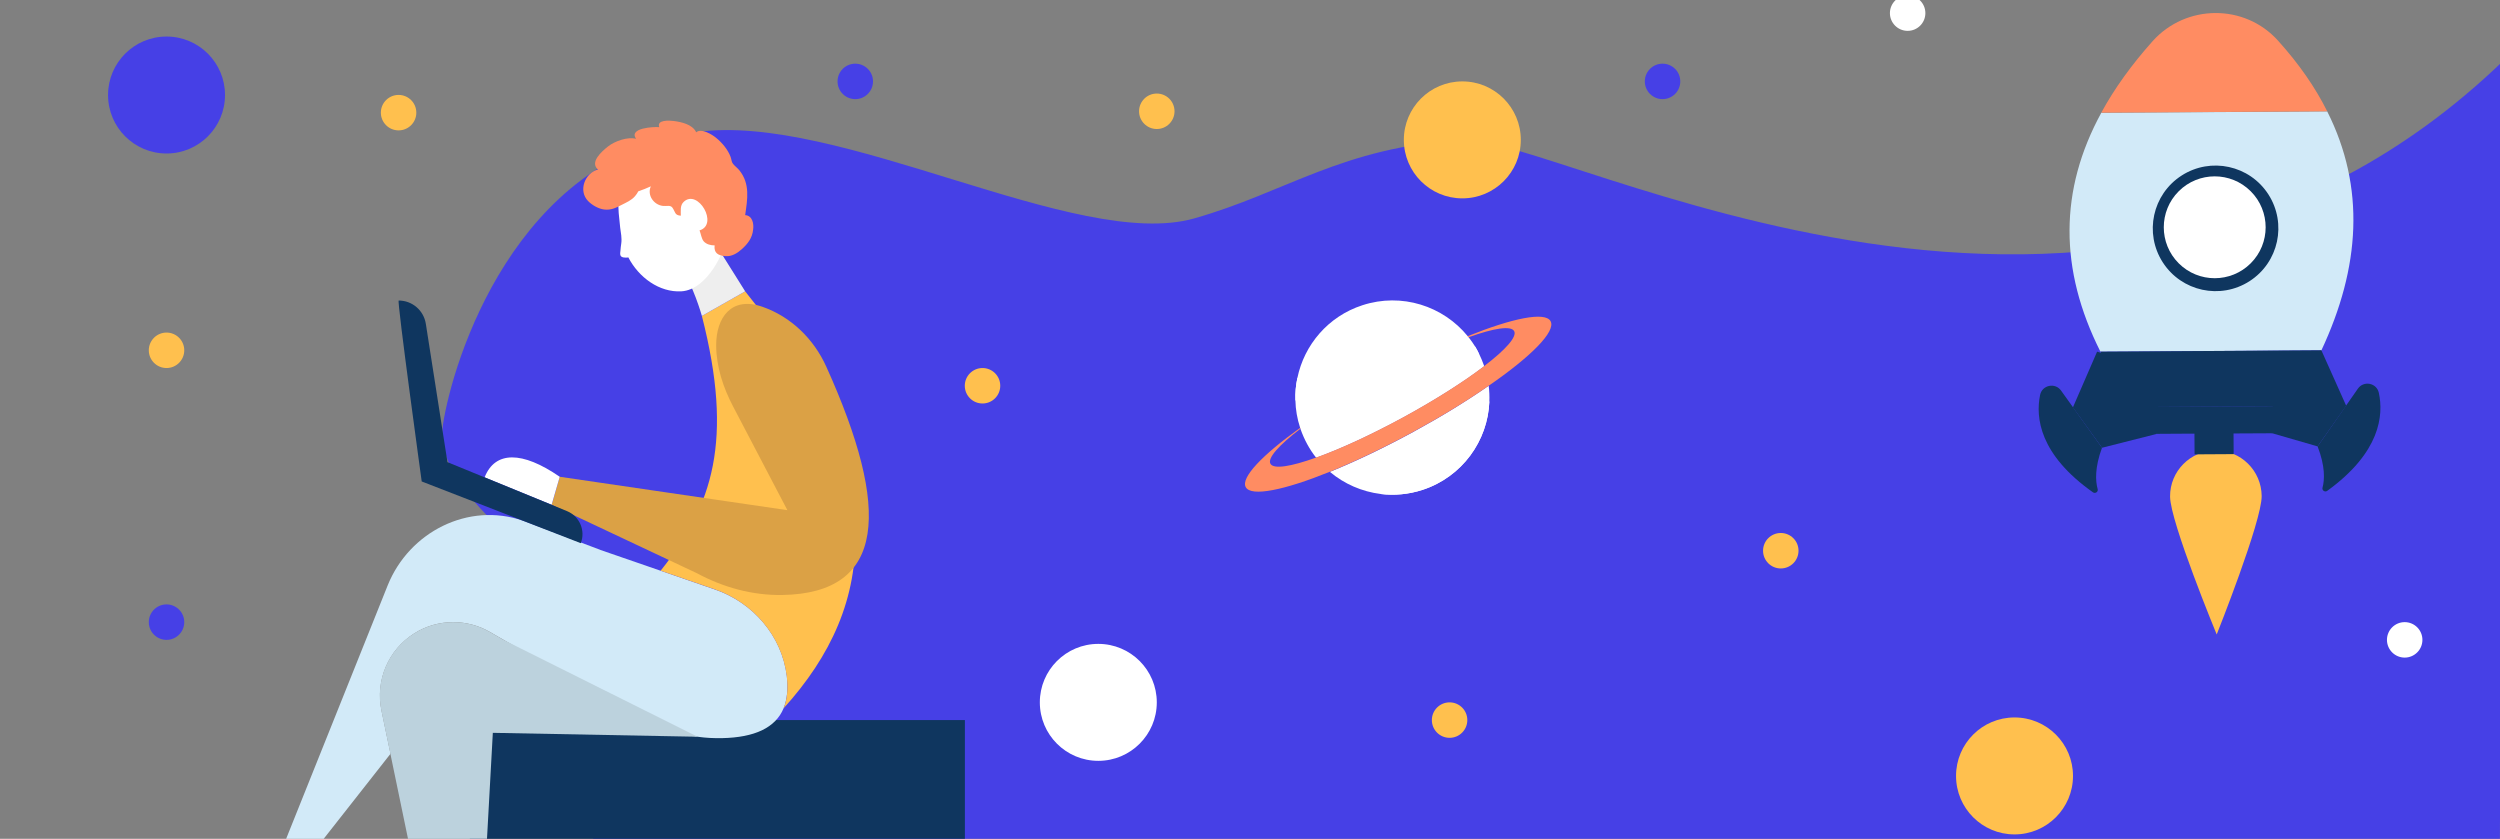 <?xml version="1.0" encoding="utf-8"?>
<!-- Generator: Adobe Illustrator 23.0.3, SVG Export Plug-In . SVG Version: 6.00 Build 0)  -->
<svg version="1.1" id="Layer_1" xmlns="http://www.w3.org/2000/svg" xmlns:xlink="http://www.w3.org/1999/xlink" x="0px" y="0px"
	 viewBox="0 0 2552.1 856.3" style="enable-background:new 0 0 2552.1 856.3;" xml:space="preserve">
<rect x="0" y="0" width="2552.1" height="856.3" fill="#808080" stroke="none"/>
<style type="text/css">
	.st0{clip-path:url(#SVGID_2_);}
	.st1{fill:#FFFFFF;}
	.st2{fill:#0F365F;}
	.st3{fill:#4640E6;}
	.st4{fill:#FFC04E;}
	.st5{fill:#D2EAF8;}
	.st6{fill:#BCD2DD;}
	.st7{fill:#DBA145;}
	.st8{fill:#EEEEEE;}
	.st9{fill:#FF8C62;}
</style>
<g>
	<g>
		<defs>
			<rect id="SVGID_1_" width="2552.1" height="856.3"/>
		</defs>
		<clipPath id="SVGID_2_">
			<use xlink:href="#SVGID_1_"  style="overflow:visible;"/>
		</clipPath>
		<g class="st0">
			<g>
				<path class="st3" d="M2555.5,62l-3.5,794.3H605.8c-7-12.6-7.5-25.8-3.6-38.4c9.9-31.3,42.6-61.4,49.6-92.8
					c5.6-25-5.1-49.4-24-73.7c-7.4-9.5-16.2-19.1-25.7-28.5c-3-3-6.2-6.1-9.3-9.1c-62.6-59.6-150.1-118.5-140.6-180.4
					c10.1-65.8,73.7-271.9,258.6-298.5c145.3-21,388.5,121.9,508.2,88.1c94.5-26.8,150.1-72.7,273.8-80.3
					C1590.1,136.8,2145.8,457.1,2555.5,62z"/>
			</g>
			<g>
				<g>
					<g>
						<path class="st2" d="M984.9,735.1H479.6v341.1c0,14.8,12,26.7,26.7,26.7h447.1c17.4,0,31.6-14.1,31.6-31.6V735.1z"/>
					</g>
					<g>
						<path class="st5" d="M799.9,723.1c-8.3,20-29.9,29.7-62.4,30.4c-8.5,0.2-16.9-0.2-25.3-1.4c-22.7-3-44.5-10.7-64.4-22.2
							l-133.5-76.6l-14.4-8.3c-11.5-6.6-24.5-9.9-37.2-9.9c-13.8,0-27.7,3.8-39.8,11.5c-26.5,16.7-39.9,48-33.5,78.7l9.1,43.6
							l-0.1,0.9l-90.7,115.4c-5.5-1.8-14-4.5-24.1-7.7l112.2-280c22-54.6,82.3-85.2,138-66l79,29.8l0.1,0.1l116.7,40.3
							c39.2,13.4,68.6,47.4,73.6,88.4C804.7,703.2,803.5,714.1,799.9,723.1z"/>
						<path class="st6" d="M712.3,752.1l-209.2-4l-17.5,318c-7.2,1.9-15.4,4-24.3,6.2l-62.9-303.4l-9.1-43.6
							c-6.4-30.8,7-62.1,33.5-78.7c12.2-7.7,26.1-11.5,39.8-11.5c12.8,0,25.8,3.3,37.2,9.9l14.4,8.3l197.9,98.8L712.3,752.1z"/>
						<path class="st4" d="M799.9,723.1L799.9,723.1c3.7-8.9,4.8-19.9,3.2-33c-5-41-34.5-75-73.6-88.5l-55.1-19
							c53.3-66.7,74.7-132.7,42.1-260.1l44.2-25.1C911.5,484.6,896,617.1,799.9,723.1z"/>
						<path class="st7" d="M563.1,515.3c0.8-1.9,8.3-28.6,8.3-28.6l232.4,34.1l-55.3-105.6c-10.2-19.4-17.3-40.7-17.4-62.6
							c-0.1-28.3,15.5-50.6,47.3-39.4c29.2,10.2,52.4,32.9,65.1,61.1c66.1,146.2,61.1,231.3-44.9,233.1
							c-30.3,0.5-60.2-7.7-86.9-22.1L563.1,515.3z"/>
						<path class="st1" d="M571.4,486.7l-8.3,28.6l-68.4-28C505.4,460.2,533.1,460.3,571.4,486.7z"/>
						<path class="st2" d="M592.9,554.5L592.9,554.5l-162.4-63c0,0-25.4-184.7-23.5-184.7l0,0c13.8,0,25.5,10,27.7,23.7l22.1,141.3
							l122.1,50C591.7,527.1,597.9,541.6,592.9,554.5z"/>
						<path class="st8" d="M760.7,297.4l-26.1-41.6l-40,17.2c12.6,16.4,21.9,49.5,21.9,49.5L760.7,297.4z"/>
						<g>
							<g>
								<path class="st1" d="M737.1,198.5c-6.3-13.3-15.7-25.2-26.7-35.2c-10-9.1-24.1-19.1-38.4-17c-7.9,1.1-15.8,3.6-22.3,8.4
									c-7.3,5.4-12.1,13.3-14.8,21.8c-4.2,13.1-4.3,27.4-3.3,41c0.4,4.9,0.9,9.9,1.5,14.8c0.7,5.3,1.9,10.9,1.1,16.3
									c-0.4,2.4-0.6,4.7-0.8,7.1c-0.1,1.5-0.6,3.6,0,5c0.9,2.4,4.6,2.4,7.4,2.2c0.2,0,0.4-0.1,0.6-0.2
									c10.7,20.6,31.7,35.9,54.1,34.7c14.1-0.8,25.3-12.2,32.7-23.2C743.1,251.9,749,223.7,737.1,198.5z"/>
							</g>
						</g>
					</g>
					<g>
						<path class="st9" d="M760.7,219.6c2.3-16.1,5.2-31.8-5.8-45.6c-2-2.5-4.6-4.3-6.5-6.6c-1.8-2.2-1.5-4.4-2.6-7.3
							c-2.8-7.5-8.7-14.5-14.9-19.5c-4-3.3-14.9-10-20.2-5.6c-3.8-8-15.1-10.5-23-11.5c-4-0.5-17.6-1.5-14.7,6.3
							c-5.3-0.5-31.5,0.6-23.7,11.9c-8.7-2.3-21.7,2.4-28.6,7.8c-6.5,5.1-18.9,16.1-10.3,23.5c-13.4,3.8-20.3,21.6-10.1,32.2
							c4.2,4.3,10.7,8,16.6,8.7c6.9,0.8,11.8-1.7,17.8-4.8c5-2.6,9.8-4.5,13.6-8.9c1.3-1.4,2.3-3.1,3.3-4.9
							c4.4-1.4,8.8-3.3,12.8-5.1c-4.1,9.1,3.1,19,12.3,20c4,0.5,7.6-1.2,9.8,1.9c3,4.3,2.1,7.7,8.5,8.1c0.1-4.9-1-10.4,2.9-14.1
							c14.5-13.8,36.1,23.1,16.2,29.1c1.5,3.6,1.9,8.4,4.3,11.2c2.7,3,7.2,4.2,11.1,4.1c-0.9,7.8,3.5,10.4,11.1,11
							c6.3,0.5,11.9-2.9,16.5-7c6.2-5.5,10.9-11.6,11.7-20.1C769.7,228.6,768.2,220.1,760.7,219.6z"/>
					</g>
				</g>
			</g>
			<g>
				<g>
					<g>
						<path class="st4" d="M2308.8,506.4c0.2,25.8-45.9,141.3-45.9,141.3s-47.5-114.9-47.6-140.8c-0.2-25.8,20.7-46.9,46.5-47.1
							C2287.5,459.7,2308.6,480.5,2308.8,506.4z"/>
						<path class="st4" d="M2287.3,485.2c0.1,14.1-25,77-25,77s-25.9-62.6-25.9-76.7c-0.1-14.1,11.3-25.6,25.3-25.6
							C2275.8,459.8,2287.3,471.1,2287.3,485.2z"/>
					</g>
					
						<rect x="2240.2" y="441.5" transform="matrix(1 -6.103708e-03 6.103708e-03 1 -2.72 13.804)" class="st2" width="39.9" height="22.2"/>
					<g>
						<path class="st2" d="M2395.1,414.2l-29.2,41.5l-46.3-13.4l-0.3-0.1l-1.3-0.4c0,0,0-0.1,0-0.2c-0.1-1.8-0.7-13,2.2-26.9
							c4.3-20.8,16.4-47.6,49.5-57.2L2395,414L2395.1,414.2z"/>
						<path class="st2" d="M2375.7,501.1c-2.3,1.7-5.5-0.5-4.8-3.2c2.2-8.1,2.9-21.8-5-42.2L2395,414l12-17.2
							c5.9-8.5,19.2-6,21.4,4.2C2433.4,423.9,2429.9,461.9,2375.7,501.1z"/>
					</g>
					<g>
						<path class="st2" d="M2140.8,359l-24.7,56.9l29.7,41.2l55.3-14C2201.1,443,2198.1,374.7,2140.8,359z"/>
						<path class="st2" d="M2145.8,457.1l-41.8-58.4c-6-8.4-19.3-5.7-21.4,4.5c-4.7,23-0.7,60.8,54,99.4c2.3,1.6,5.5-0.5,4.8-3.2
							C2139.1,491.2,2138.3,477.5,2145.8,457.1z"/>
					</g>
					<path class="st2" d="M2338.2,414.6c-5.8,9.2-12,18.4-18.6,27.7v0h-0.3l-39.3,0.2l-39.9,0.2l-6.2,0l-32.8,0.2h-1.1
						c-7.6-9.2-14.6-18.4-21.2-27.5l16.8-0.1l51-0.3l73.7-0.4L2338.2,414.6z"/>
					<path class="st5" d="M2369.8,357.6l-102.9,0.7l-122.7,0.7c-42.3-84-42.1-165.1,0.9-243.9l138.5-0.8l92.1-0.6
						C2414.8,191.3,2409.5,272.8,2369.8,357.6z"/>
					<path class="st9" d="M2375.7,113.6l-92.1,0.6l-138.5,0.8c13.3-24.5,30.8-48.8,52.4-73c17-19,40.6-28.6,64-28.7
						c23.5-0.1,46.9,9.2,64,28.2C2346.9,65.2,2363.5,89.2,2375.7,113.6z"/>
					<g>
						
							<ellipse transform="matrix(0.841 -0.541 0.541 0.841 234.758 1261.434)" class="st2" cx="2261.1" cy="231.8" rx="64.1" ry="64.1"/>
						
							<ellipse transform="matrix(0.707 -0.707 0.707 0.707 498.388 1666.733)" class="st1" cx="2261.1" cy="231.8" rx="52" ry="52"/>
					</g>
					<path class="st2" d="M2369.8,357.6c-8.9,18.8-19.4,37.9-31.6,57l-159.4,1c-13.6-19-25.2-37.9-34.6-56.6L2369.8,357.6z"/>
				</g>
			</g>
			<g>
				<g>
					<path class="st1" d="M1515.2,373.9c-20.4,15.6-49.5,34.2-82.7,52.3c-33.3,18.1-64.7,32.4-88.9,41.1c-6.8-8.6-12.2-18.5-16-29.4
						c-0.1-0.3-0.2-0.6-0.3-0.9l-0.1-0.4c-3-9.2-4.6-18.5-4.8-27.8c-0.3-7.7,0.4-15.4,2-22.9c6.9-33.7,31.3-62.9,66.4-74.3
						c40.1-13.1,82.5,0.8,107.6,31.7c0.3,0.4,0.6,0.7,0.9,1.1c2.4,3.1,4.7,6.3,6.8,9.7c1.3,2.2,2.6,4.4,3.7,6.8
						C1511.8,365,1513.6,369.4,1515.2,373.9z"/>
					<path class="st1" d="M1519.7,393.8c0.7,5.4,0.9,10.7,0.7,16c-1.5,40.2-27.8,77.1-68.3,90.3c-14.2,4.6-28.7,5.9-42.6,4.2
						c-19.2-2.4-37.3-10.3-51.9-22.6c25.5-10.3,54.7-24.2,85.2-40.8C1471.6,425.2,1497.9,409,1519.7,393.8z"/>
					<g>
						<path class="st1" d="M1509.6,360.9c-0.2,0.1-0.3,0.2-0.4,0.3c-5.3,3-10.8,5.8-16,9.2c-18.9,12.6-42,19.3-62.7,28.3
							c-4.3,1.9-9.2,4.1-13.9,5c-11.5,2.3,0.4-5.3,0.4-8.1c-5.1,0.1-10.7,3.8-15.2,6c-5.9,2.9-11.8,5.8-17.8,8.5
							c-11.7,5.2-22.7,11.1-35.3,13.4c-4.4,0.8-13.2,2-14.5-3.7c-1.2-5.2,11.5-12.2,3.7-14.7c-3.5-1.1-9.5,2.2-12.9,3.1
							c-0.9,0.2-1.7,0.5-2.6,0.6c-0.3-7.7,0.4-15.4,2-22.9c1.8-0.8,3.4-1.5,4.9-2.2c11.8-4.9,23.8-9.5,35.3-15.2
							c9.4-4.7,19-9.2,28.5-13.8c4.7-2.3,15-9,20.4-7.2c-3.6,11.3-11.1,18.6-21.2,24.7c-3.5,2.2-36,21.1-24.5,24.8
							c4.1,1.3,12.7-2.5,16.8-4.1c8.4-3.3,16.6-8,24.5-12.4c15.8-8.6,30.1-18.8,47.1-25.4c11.6-4.5,2.5,6.2-1.3,9.9
							c-3.2,3.2-14.1,10.2-12.4,15.5c6.2,0.9,15.7-4.1,21.2-6.7c6.7-3.2,13.6-6.1,20-9.6c6.4-3.5,14.4-8,22.2-10.3
							C1507.3,356.3,1508.5,358.5,1509.6,360.9z"/>
					</g>
					<g>
						<path class="st1" d="M1520.4,409.8c-1.5,40.2-27.8,77.1-68.3,90.3c-14.2,4.6-28.7,5.9-42.6,4.2c10.5-4.5,21.5-8.1,31.3-13.6
							c3.8-2.1,9.7-5,4.1-7.7c-4.7-2.3-10.8,0.4-15.4,1.7c-4.3,1.2-9.5,2.1-6.3-4.5c2.6-5.1,11.7-8.2,16.3-10.3
							c10.3-4.7,20.9-8.8,31.1-13.6c4-1.9,17.4-6.6,16.8-12.5c-0.5-4.1-6.6-3.2-7.7-6.4c-2-5.7,11.5-10.7,15.1-12.6
							c6.6-3.5,13.2-6.9,19.6-10.8C1516.3,412.8,1518.3,411.3,1520.4,409.8z"/>
					</g>
				</g>
				<path class="st9" d="M1519.7,393.8c-21.8,15.2-48.1,31.3-77,47c-30.5,16.6-59.7,30.4-85.2,40.8c-46.4,18.8-80.3,25.8-85.8,15.7
					c-5.3-9.7,17.1-33,55.5-60.5c0.1,0.3,0.2,0.6,0.3,0.9c-21.8,16.6-33.8,30-30.6,35.7c3.2,5.8,20.8,3,46.6-6.3
					c24.2-8.6,55.6-23,88.9-41.1c33.2-18.1,62.3-36.7,82.7-52.3c21.8-16.6,33.8-30,30.6-35.7c-3.2-5.8-20.8-3-46.6,6.3
					c-0.3-0.4-0.6-0.7-0.9-1.1c45.9-18.5,79.3-25.3,84.7-15.3C1588.6,338.3,1562.8,364.1,1519.7,393.8z"/>
			</g>
			<circle class="st4" cx="1492.8" cy="142.8" r="59.7"/>
			<circle class="st3" cx="170" cy="97" r="59.7"/>
			<circle class="st1" cx="1121.2" cy="717" r="59.7"/>
			<circle class="st4" cx="2056.5" cy="792.1" r="59.7"/>
			<circle class="st4" cx="1817.9" cy="562.2" r="18.1"/>
			<circle class="st4" cx="1180.9" cy="113.6" r="18.1"/>
			<circle class="st3" cx="170" cy="635.1" r="18.1"/>
			<circle class="st3" cx="1697.2" cy="83.1" r="18.1"/>
			<circle class="st4" cx="170" cy="357.6" r="18.1"/>
			<circle class="st4" cx="1003" cy="393.8" r="18.1"/>
			<circle class="st1" cx="1947.4" cy="13.4" r="18.1"/>
			<circle class="st1" cx="2454.8" cy="653.2" r="18.1"/>
			<circle class="st4" cx="1479.8" cy="735.1" r="18.1"/>
			<circle class="st4" cx="406.9" cy="115" r="18.1"/>
			<circle class="st3" cx="873.1" cy="83.1" r="18.1"/>
		</g>
	</g>
</g>
</svg>
